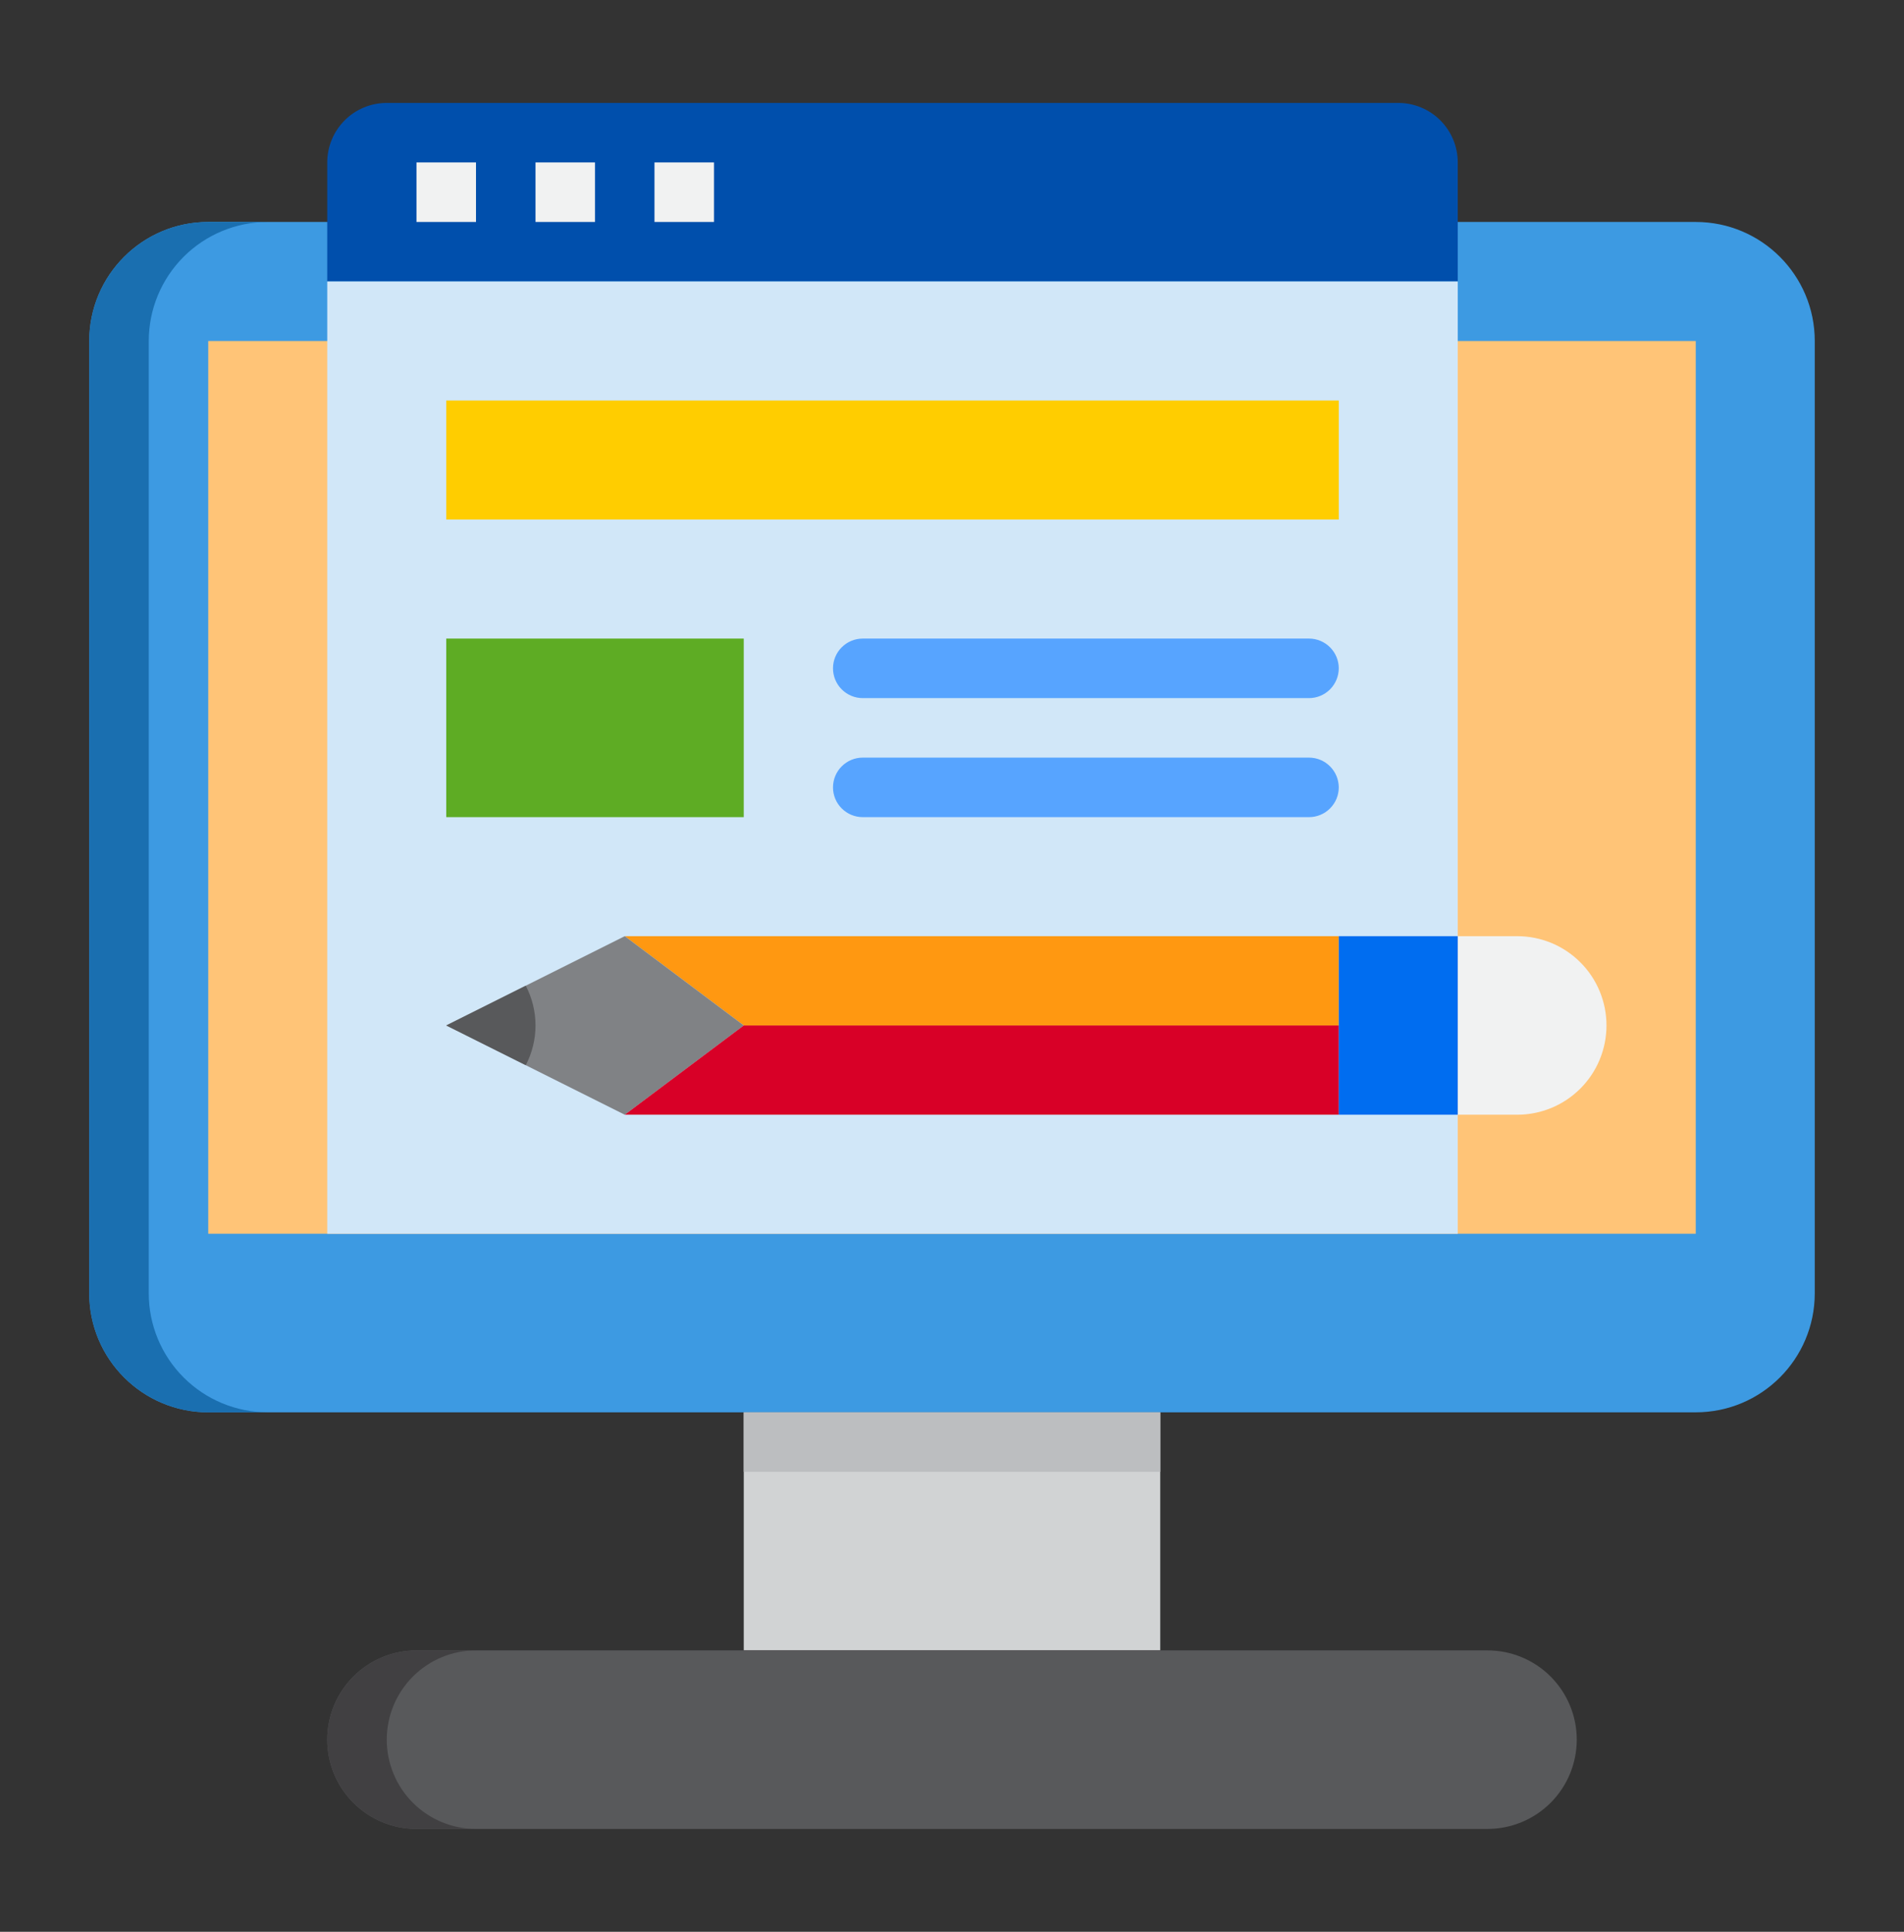 <svg width="70" height="71" viewBox="0 0 70 71" fill="none" xmlns="http://www.w3.org/2000/svg">
<rect x="0" y="0" width="70" height="71" fill="#333333" stroke="none"/>
<path d="M62.344 8.158H7.656C5.24 8.158 3.281 10.117 3.281 12.533V47.533C3.281 49.949 5.24 51.908 7.656 51.908H62.344C64.76 51.908 66.719 49.949 66.719 47.533V12.533C66.719 10.117 64.76 8.158 62.344 8.158Z" fill="#3D9AE2"/>
<path d="M5.469 47.533V12.533C5.469 11.372 5.93 10.26 6.75 9.439C7.571 8.619 8.683 8.158 9.844 8.158H7.656C6.496 8.158 5.383 8.619 4.563 9.439C3.742 10.26 3.281 11.372 3.281 12.533V47.533C3.281 48.693 3.742 49.806 4.563 50.626C5.383 51.447 6.496 51.908 7.656 51.908H9.844C8.683 51.908 7.571 51.447 6.75 50.626C5.93 49.806 5.469 48.693 5.469 47.533Z" fill="#1A6FB0"/>
<path d="M7.656 12.533H62.344V45.345H7.656V12.533Z" fill="#FFC477"/>
<path d="M51.406 3.783H14.219C13.639 3.783 13.082 4.013 12.672 4.423C12.262 4.834 12.031 5.39 12.031 5.97V10.345H53.594V5.97C53.594 5.39 53.363 4.834 52.953 4.423C52.543 4.013 51.986 3.783 51.406 3.783Z" fill="#004FAC"/>
<path d="M12.031 10.345H53.594V45.345H12.031V10.345Z" fill="#D1E7F8"/>
<path d="M27.344 51.908H42.656V60.658H27.344V51.908Z" fill="#D1D3D4"/>
<path d="M15.312 60.658C14.442 60.658 13.608 61.003 12.992 61.619C12.377 62.234 12.031 63.069 12.031 63.939C12.031 64.809 12.377 65.644 12.992 66.259C13.608 66.874 14.442 67.22 15.312 67.22H54.688C55.558 67.22 56.392 66.874 57.008 66.259C57.623 65.644 57.969 64.809 57.969 63.939C57.969 63.069 57.623 62.234 57.008 61.619C56.392 61.003 55.558 60.658 54.688 60.658H15.312Z" fill="#58595B"/>
<path d="M49.219 37.689V34.408H22.969L27.344 37.689H49.219Z" fill="#FF9811"/>
<path d="M22.969 34.408L16.406 37.689L22.969 40.97L27.344 37.689L22.969 34.408Z" fill="#808285"/>
<path d="M27.344 37.689L22.969 40.97H49.219V37.689H27.344Z" fill="#D80027"/>
<path d="M59.062 37.689C59.062 36.819 58.717 35.984 58.101 35.369C57.486 34.753 56.651 34.408 55.781 34.408H53.594V40.97H55.781C56.651 40.97 57.486 40.624 58.101 40.009C58.717 39.394 59.062 38.559 59.062 37.689Z" fill="#F1F2F2"/>
<path d="M49.219 34.408V40.97H53.594V34.408H49.219Z" fill="#006DF0"/>
<path d="M16.406 14.72H49.219V19.095H16.406V14.72Z" fill="#FFCD00"/>
<path d="M16.406 23.47H27.344V30.033H16.406V23.47Z" fill="#5EAC24"/>
<path d="M14.219 63.939C14.219 63.069 14.565 62.234 15.18 61.619C15.795 61.003 16.63 60.658 17.5 60.658H15.312C14.442 60.658 13.608 61.003 12.992 61.619C12.377 62.234 12.031 63.069 12.031 63.939C12.031 64.809 12.377 65.644 12.992 66.259C13.608 66.874 14.442 67.22 15.312 67.22H17.5C16.63 67.22 15.795 66.874 15.18 66.259C14.565 65.644 14.219 64.809 14.219 63.939Z" fill="#414042"/>
<path d="M27.344 51.908H42.656V54.095H27.344V51.908Z" fill="#BCBEC0"/>
<path d="M15.312 5.97H17.5V8.158H15.312V5.97ZM19.688 5.97H21.875V8.158H19.688V5.97ZM24.062 5.97H26.25V8.158H24.062V5.97Z" fill="#F1F2F2"/>
<path d="M48.125 25.658H31.719C31.429 25.658 31.151 25.543 30.945 25.337C30.74 25.132 30.625 24.854 30.625 24.564C30.625 24.274 30.74 23.996 30.945 23.791C31.151 23.585 31.429 23.47 31.719 23.47H48.125C48.415 23.47 48.693 23.585 48.898 23.791C49.103 23.996 49.219 24.274 49.219 24.564C49.219 24.854 49.103 25.132 48.898 25.337C48.693 25.543 48.415 25.658 48.125 25.658ZM48.125 30.033H31.719C31.429 30.033 31.151 29.918 30.945 29.712C30.74 29.507 30.625 29.229 30.625 28.939C30.625 28.649 30.74 28.371 30.945 28.166C31.151 27.96 31.429 27.845 31.719 27.845H48.125C48.415 27.845 48.693 27.96 48.898 28.166C49.103 28.371 49.219 28.649 49.219 28.939C49.219 29.229 49.103 29.507 48.898 29.712C48.693 29.918 48.415 30.033 48.125 30.033Z" fill="#57A4FF"/>
<path d="M19.33 36.228L16.406 37.689L19.33 39.15C19.565 38.699 19.688 38.198 19.688 37.689C19.688 37.18 19.565 36.679 19.33 36.228Z" fill="#58595B"/>
</svg>
